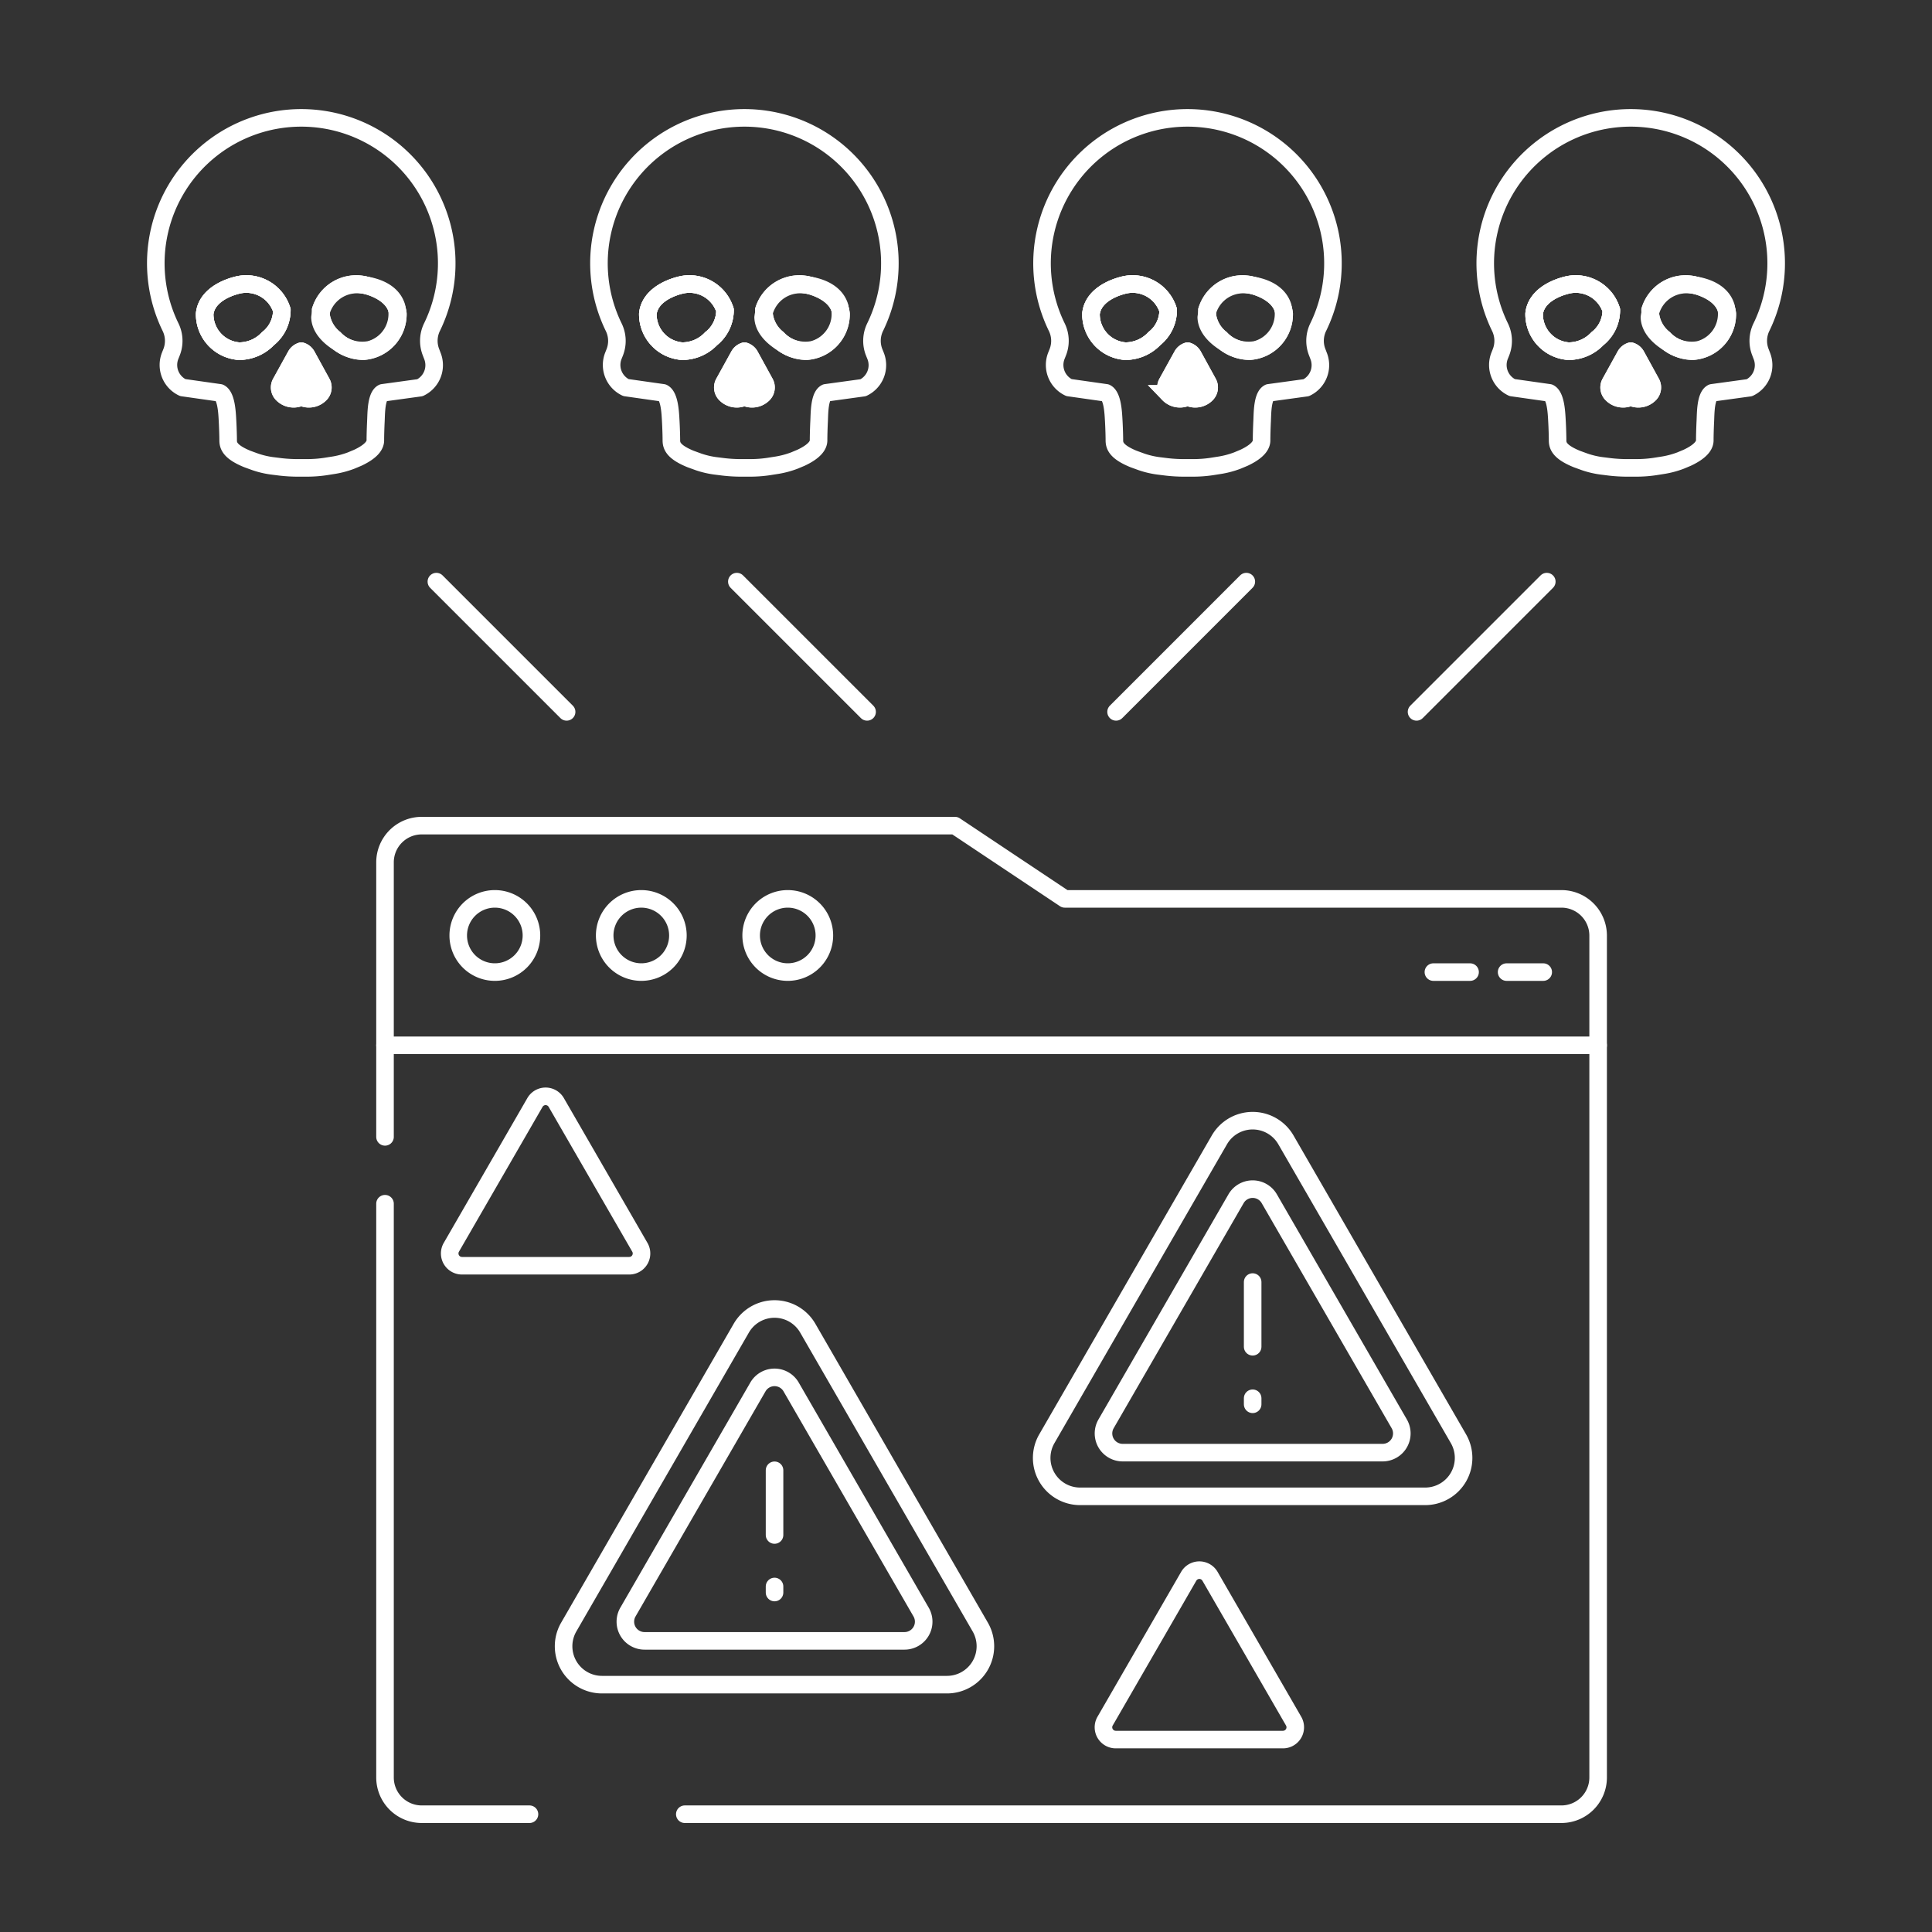 <svg xmlns="http://www.w3.org/2000/svg" xmlns:xlink="http://www.w3.org/1999/xlink" width="110" height="110" viewBox="0 0 110 110"><rect x="0" y="0" width="110" height="110" fill="#333333" stroke="none"/><defs><style>.a,.b,.d{fill:none;}.b,.d{stroke:#fff;}.b{stroke-linecap:round;stroke-linejoin:round;}.c{clip-path:url(#a);}.d{stroke-miterlimit:10;}.e{fill:#fff;}</style><clipPath id="a"><rect class="a" width="110" height="110"/></clipPath></defs><line class="b" x2="7.416" y2="7.416" transform="translate(41.953 33.115)"/><line class="b" x2="7.416" y2="7.416" transform="translate(24.845 33.115)"/><line class="b" x1="7.416" y2="7.416" transform="translate(63.544 33.115)"/><line class="b" x1="7.416" y2="7.416" transform="translate(80.652 33.115)"/><g class="c"><path class="b" d="M30.146,103.294h-6.14a2.092,2.092,0,0,1-2.085-2.086V68.535m0-3.807V49.092a2.091,2.091,0,0,1,2.085-2.084H54.372l6.253,4.17H88.907a2.091,2.091,0,0,1,2.084,2.085v47.945a2.092,2.092,0,0,1-2.084,2.086H38.99"/><path class="b" d="M28.175,51.178a2.084,2.084,0,1,1-2.085,2.085A2.085,2.085,0,0,1,28.175,51.178Zm16.677,0a2.084,2.084,0,1,1-2.084,2.085A2.084,2.084,0,0,1,44.852,51.178Zm-8.338,0a2.084,2.084,0,1,1-2.085,2.085A2.084,2.084,0,0,1,36.514,51.178Z"/><line class="b" x2="69.07" transform="translate(21.921 59.516)"/><path class="b" d="M85.78,55.347h2.085m-6.254,0H83.7"/><path class="b" d="M42.205,75.622a2.186,2.186,0,0,1,3.787,0L50.9,84.129l4.912,8.508a2.187,2.187,0,0,1-1.894,3.28H34.275a2.186,2.186,0,0,1-1.893-3.28l4.911-8.508Z"/><path class="b" d="M35.752,91.784l7.4-12.816a1.092,1.092,0,0,1,1.892,0l7.4,12.816a1.093,1.093,0,0,1-.947,1.64H36.7A1.093,1.093,0,0,1,35.752,91.784Z"/><path class="b" d="M62.922,97.99l4.756-8.238a.7.7,0,0,1,1.217,0l4.756,8.238a.7.7,0,0,1-.608,1.054H63.531A.7.7,0,0,1,62.922,97.99Z"/><path class="b" d="M25.7,71.012l4.756-8.238a.7.7,0,0,1,1.217,0l4.756,8.238a.7.7,0,0,1-.608,1.054H26.309A.7.7,0,0,1,25.7,71.012Z"/><line class="b" y2="3.684" transform="translate(44.099 83.712)"/><line class="b" y2="0.344" transform="translate(44.099 90.328)"/><path class="b" d="M69.427,64.9a2.187,2.187,0,0,1,3.788,0l4.911,8.507,4.912,8.508a2.187,2.187,0,0,1-1.893,3.28H61.5A2.186,2.186,0,0,1,59.6,81.92l4.911-8.508Z"/><path class="b" d="M62.975,81.067l7.4-12.816a1.093,1.093,0,0,1,1.893,0l7.4,12.816a1.094,1.094,0,0,1-.947,1.64h-14.8A1.093,1.093,0,0,1,62.975,81.067Z"/><line class="b" y2="3.684" transform="translate(71.321 72.995)"/><line class="b" y2="0.344" transform="translate(71.321 79.611)"/><path class="d" d="M17.461,20.241a.539.539,0,0,0-.3-.244h-.01a.539.539,0,0,0-.3.244L15.99,21.8a.536.536,0,0,0,.073.621l.007.007a.9.9,0,0,0,.958.221l.125-.044.125.044a.9.9,0,0,0,.959-.221l.006-.007a.536.536,0,0,0,.073-.621Z"/><path class="d" d="M13.578,16.219c-.766.175-1.818.666-1.924,1.645A2.107,2.107,0,0,0,13.6,19.993a2.266,2.266,0,0,0,1.656-.71,2.074,2.074,0,0,0,.791-1.624A2.12,2.12,0,0,0,13.578,16.219Z"/><path class="d" d="M20.729,16.219a2.12,2.12,0,0,0-2.47,1.44,2.074,2.074,0,0,0,.791,1.624,2.266,2.266,0,0,0,1.656.71,2.107,2.107,0,0,0,1.947-2.129C22.547,16.885,21.5,16.394,20.729,16.219Z"/><path class="d" d="M20.729,16.219a2.12,2.12,0,0,0-2.47,1.44,2.074,2.074,0,0,0,.791,1.624,2.266,2.266,0,0,0,1.656.71,2.107,2.107,0,0,0,1.947-2.129C22.547,16.885,21.5,16.394,20.729,16.219Z"/><path class="d" d="M13.578,16.219c-.766.175-1.818.666-1.924,1.645A2.107,2.107,0,0,0,13.6,19.993a2.266,2.266,0,0,0,1.656-.71,2.074,2.074,0,0,0,.791-1.624A2.12,2.12,0,0,0,13.578,16.219Z"/><path class="d" d="M17.461,20.241a.539.539,0,0,0-.3-.244h-.01a.539.539,0,0,0-.3.244L15.99,21.8a.536.536,0,0,0,.073.621l.007.007a.9.9,0,0,0,.958.221l.125-.044.125.044a.9.9,0,0,0,.959-.221l.006-.007a.536.536,0,0,0,.073-.621Z"/><path class="b" d="M24.542,20.063a1.777,1.777,0,0,1,.056-1.442,8.282,8.282,0,1,0-14.89,0,1.773,1.773,0,0,1,.057,1.442l-.074.186a1.424,1.424,0,0,0,.712,1.818l2.11.3c.381.191.418,1.167.442,1.612s.035.91.035,1.09c0,.315.117.663,1.089,1.063l.448.163a4.951,4.951,0,0,0,1.047.238l.4.05a8.576,8.576,0,0,0,1.066.056l.417,0a7.143,7.143,0,0,0,1.057-.075l.4-.063a5.122,5.122,0,0,0,1.072-.277l.385-.161c.758-.357,1-.7,1-.991v-.05c0-.167.01-.625.031-1.041.022-.446.01-1.423.39-1.615l2.118-.291a1.424,1.424,0,0,0,.707-1.815Z"/><path class="b" d="M15.256,19.283a2.261,2.261,0,0,1-1.656.71,2.107,2.107,0,0,1-1.947-2.129c.107-.979,1.158-1.47,1.924-1.645a2.119,2.119,0,0,1,2.47,1.44A2.071,2.071,0,0,1,15.256,19.283Z"/><path class="e" d="M18.243,22.421l-.006.007a.9.9,0,0,1-.959.221l-.125-.044-.125.044a.9.9,0,0,1-.958-.221l-.007-.007a.539.539,0,0,1-.073-.622l.855-1.558a.542.542,0,0,1,.3-.244h.011a.537.537,0,0,1,.3.244l.855,1.558a.537.537,0,0,1-.073.622"/><path class="b" d="M21.057,19.912a2.26,2.26,0,0,1-1.759-.389c-.241-.154-1.046-.668-1.08-1.448A2.12,2.12,0,0,1,20.376,16.2c.786.029,1.91.316,2.2,1.258A2.105,2.105,0,0,1,21.057,19.912Z"/><path class="d" d="M42.692,20.241a.539.539,0,0,0-.3-.244h-.01a.539.539,0,0,0-.3.244L41.221,21.8a.536.536,0,0,0,.073.621l.007.007a.9.9,0,0,0,.958.221l.125-.044.125.044a.9.9,0,0,0,.959-.221l.006-.007a.536.536,0,0,0,.073-.621Z"/><path class="d" d="M38.809,16.219c-.766.175-1.818.666-1.924,1.645a2.107,2.107,0,0,0,1.947,2.129,2.266,2.266,0,0,0,1.656-.71,2.074,2.074,0,0,0,.791-1.624A2.12,2.12,0,0,0,38.809,16.219Z"/><path class="d" d="M45.96,16.219a2.12,2.12,0,0,0-2.47,1.44,2.074,2.074,0,0,0,.791,1.624,2.266,2.266,0,0,0,1.656.71,2.107,2.107,0,0,0,1.947-2.129C47.778,16.885,46.726,16.394,45.96,16.219Z"/><path class="d" d="M45.96,16.219a2.12,2.12,0,0,0-2.47,1.44,2.074,2.074,0,0,0,.791,1.624,2.266,2.266,0,0,0,1.656.71,2.107,2.107,0,0,0,1.947-2.129C47.778,16.885,46.726,16.394,45.96,16.219Z"/><path class="d" d="M38.809,16.219c-.766.175-1.818.666-1.924,1.645a2.107,2.107,0,0,0,1.947,2.129,2.266,2.266,0,0,0,1.656-.71,2.074,2.074,0,0,0,.791-1.624A2.12,2.12,0,0,0,38.809,16.219Z"/><path class="d" d="M42.692,20.241a.539.539,0,0,0-.3-.244h-.01a.539.539,0,0,0-.3.244L41.221,21.8a.536.536,0,0,0,.073.621l.007.007a.9.9,0,0,0,.958.221l.125-.044.125.044a.9.9,0,0,0,.959-.221l.006-.007a.536.536,0,0,0,.073-.621Z"/><path class="b" d="M49.773,20.063a1.777,1.777,0,0,1,.056-1.442,8.282,8.282,0,1,0-14.89,0A1.777,1.777,0,0,1,35,20.063l-.074.186a1.424,1.424,0,0,0,.712,1.818l2.11.3c.381.191.417,1.167.442,1.612s.035.91.035,1.09c0,.315.117.663,1.089,1.063l.448.163a4.951,4.951,0,0,0,1.047.238l.4.05a8.576,8.576,0,0,0,1.066.056l.417,0a7.143,7.143,0,0,0,1.057-.075l.4-.063a5.122,5.122,0,0,0,1.072-.277l.385-.161c.758-.357,1-.7,1-.991v-.05c0-.167.01-.625.031-1.041.022-.446.01-1.423.39-1.615l2.118-.291a1.424,1.424,0,0,0,.707-1.815Z"/><path class="b" d="M40.487,19.283a2.256,2.256,0,0,1-1.655.71,2.108,2.108,0,0,1-1.948-2.129c.108-.979,1.158-1.47,1.924-1.645a2.119,2.119,0,0,1,2.47,1.44A2.071,2.071,0,0,1,40.487,19.283Z"/><path class="e" d="M43.474,22.421l-.006.007a.9.9,0,0,1-.959.221l-.125-.044-.125.044a.9.9,0,0,1-.958-.221l-.007-.007a.539.539,0,0,1-.073-.622l.855-1.558a.542.542,0,0,1,.3-.244h.011a.54.54,0,0,1,.3.244l.855,1.558a.537.537,0,0,1-.073.622"/><path class="b" d="M46.288,19.912a2.26,2.26,0,0,1-1.759-.389c-.241-.154-1.046-.668-1.08-1.448A2.12,2.12,0,0,1,45.607,16.2c.786.029,1.91.316,2.2,1.258A2.105,2.105,0,0,1,46.288,19.912Z"/><path class="d" d="M67.924,20.241a.538.538,0,0,0-.3-.244h-.01a.54.54,0,0,0-.3.244L66.452,21.8a.536.536,0,0,0,.073.621l.008.007a.9.9,0,0,0,.958.221l.125-.044.125.044a.9.9,0,0,0,.959-.221l.005-.007a.534.534,0,0,0,.074-.621Z"/><path class="d" d="M64.04,16.219c-.766.175-1.818.666-1.924,1.645a2.107,2.107,0,0,0,1.947,2.129,2.266,2.266,0,0,0,1.656-.71,2.074,2.074,0,0,0,.791-1.624A2.12,2.12,0,0,0,64.04,16.219Z"/><path class="d" d="M71.191,16.219a2.12,2.12,0,0,0-2.47,1.44,2.074,2.074,0,0,0,.791,1.624,2.266,2.266,0,0,0,1.656.71,2.107,2.107,0,0,0,1.947-2.129C73.009,16.885,71.957,16.394,71.191,16.219Z"/><path class="d" d="M71.191,16.219a2.12,2.12,0,0,0-2.47,1.44,2.074,2.074,0,0,0,.791,1.624,2.266,2.266,0,0,0,1.656.71,2.107,2.107,0,0,0,1.947-2.129C73.009,16.885,71.957,16.394,71.191,16.219Z"/><path class="d" d="M64.04,16.219c-.766.175-1.818.666-1.924,1.645a2.107,2.107,0,0,0,1.947,2.129,2.266,2.266,0,0,0,1.656-.71,2.074,2.074,0,0,0,.791-1.624A2.12,2.12,0,0,0,64.04,16.219Z"/><path class="d" d="M67.924,20.241a.538.538,0,0,0-.3-.244h-.01a.54.54,0,0,0-.3.244L66.452,21.8a.536.536,0,0,0,.073.621l.008.007a.9.9,0,0,0,.958.221l.125-.044.125.044a.9.9,0,0,0,.959-.221l.005-.007a.534.534,0,0,0,.074-.621Z"/><path class="b" d="M75,20.063a1.777,1.777,0,0,1,.056-1.442,8.282,8.282,0,1,0-14.89,0,1.773,1.773,0,0,1,.057,1.442l-.074.186a1.424,1.424,0,0,0,.712,1.818l2.11.3c.381.191.417,1.167.442,1.612s.035.91.035,1.09c0,.315.117.663,1.089,1.063l.448.163a4.951,4.951,0,0,0,1.047.238l.4.05a8.576,8.576,0,0,0,1.066.056l.417,0a7.143,7.143,0,0,0,1.057-.075l.4-.063a5.122,5.122,0,0,0,1.072-.277l.385-.161c.758-.357,1-.7,1-.991v-.05c0-.167.01-.625.031-1.041.022-.446.01-1.423.39-1.615l2.118-.291a1.424,1.424,0,0,0,.707-1.815Z"/><path class="b" d="M65.719,19.283a2.261,2.261,0,0,1-1.656.71,2.107,2.107,0,0,1-1.947-2.129c.107-.979,1.158-1.47,1.924-1.645a2.119,2.119,0,0,1,2.47,1.44A2.071,2.071,0,0,1,65.719,19.283Z"/><path class="e" d="M68.705,22.421l-.006.007a.9.9,0,0,1-.959.221l-.125-.044-.125.044a.9.9,0,0,1-.958-.221l-.007-.007a.539.539,0,0,1-.073-.622l.855-1.558a.542.542,0,0,1,.3-.244h.011a.537.537,0,0,1,.3.244l.855,1.558a.537.537,0,0,1-.073.622"/><path class="b" d="M71.519,19.912a2.26,2.26,0,0,1-1.759-.389c-.241-.154-1.046-.668-1.08-1.448A2.12,2.12,0,0,1,70.838,16.2c.786.029,1.91.316,2.2,1.258A2.105,2.105,0,0,1,71.519,19.912Z"/><path class="d" d="M93.155,20.241a.539.539,0,0,0-.3-.244h-.01a.539.539,0,0,0-.3.244L91.684,21.8a.536.536,0,0,0,.073.621l.007.007a.9.9,0,0,0,.958.221l.125-.044.125.044a.9.9,0,0,0,.959-.221l.006-.007a.536.536,0,0,0,.073-.621Z"/><path class="d" d="M89.271,16.219c-.766.175-1.818.666-1.924,1.645a2.107,2.107,0,0,0,1.947,2.129,2.266,2.266,0,0,0,1.656-.71,2.074,2.074,0,0,0,.791-1.624A2.12,2.12,0,0,0,89.271,16.219Z"/><path class="d" d="M96.422,16.219a2.12,2.12,0,0,0-2.47,1.44,2.074,2.074,0,0,0,.791,1.624,2.266,2.266,0,0,0,1.656.71,2.107,2.107,0,0,0,1.947-2.129C98.24,16.885,97.188,16.394,96.422,16.219Z"/><path class="d" d="M96.422,16.219a2.12,2.12,0,0,0-2.47,1.44,2.074,2.074,0,0,0,.791,1.624,2.266,2.266,0,0,0,1.656.71,2.107,2.107,0,0,0,1.947-2.129C98.24,16.885,97.188,16.394,96.422,16.219Z"/><path class="d" d="M89.271,16.219c-.766.175-1.818.666-1.924,1.645a2.107,2.107,0,0,0,1.947,2.129,2.266,2.266,0,0,0,1.656-.71,2.074,2.074,0,0,0,.791-1.624A2.12,2.12,0,0,0,89.271,16.219Z"/><path class="d" d="M93.155,20.241a.539.539,0,0,0-.3-.244h-.01a.539.539,0,0,0-.3.244L91.684,21.8a.536.536,0,0,0,.073.621l.007.007a.9.9,0,0,0,.958.221l.125-.044.125.044a.9.9,0,0,0,.959-.221l.006-.007a.536.536,0,0,0,.073-.621Z"/><path class="b" d="M100.235,20.063a1.777,1.777,0,0,1,.056-1.442,8.282,8.282,0,1,0-14.89,0,1.777,1.777,0,0,1,.057,1.442l-.074.186a1.424,1.424,0,0,0,.712,1.818l2.11.3c.381.191.417,1.167.442,1.612s.035.91.035,1.09c0,.315.117.663,1.089,1.063l.448.163a4.951,4.951,0,0,0,1.047.238l.4.05a8.576,8.576,0,0,0,1.066.056l.417,0a7.143,7.143,0,0,0,1.057-.075l.4-.063a5.122,5.122,0,0,0,1.072-.277l.385-.161c.758-.357,1-.7,1-.991v-.05c0-.167.01-.625.031-1.041.022-.446.01-1.423.39-1.615l2.118-.291a1.424,1.424,0,0,0,.707-1.815Z"/><path class="b" d="M90.95,19.283a2.261,2.261,0,0,1-1.656.71,2.107,2.107,0,0,1-1.947-2.129c.107-.979,1.158-1.47,1.924-1.645a2.119,2.119,0,0,1,2.47,1.44A2.071,2.071,0,0,1,90.95,19.283Z"/><path class="e" d="M93.937,22.421l-.006.007a.9.9,0,0,1-.959.221l-.125-.044-.125.044a.9.9,0,0,1-.958-.221l-.007-.007a.539.539,0,0,1-.073-.622l.855-1.558a.542.542,0,0,1,.3-.244h.011a.54.54,0,0,1,.3.244L94.01,21.8a.537.537,0,0,1-.073.622"/><path class="b" d="M96.751,19.912a2.26,2.26,0,0,1-1.759-.389c-.241-.154-1.046-.668-1.08-1.448A2.119,2.119,0,0,1,96.07,16.2c.786.029,1.909.316,2.2,1.258A2.106,2.106,0,0,1,96.751,19.912Z"/></g></svg>